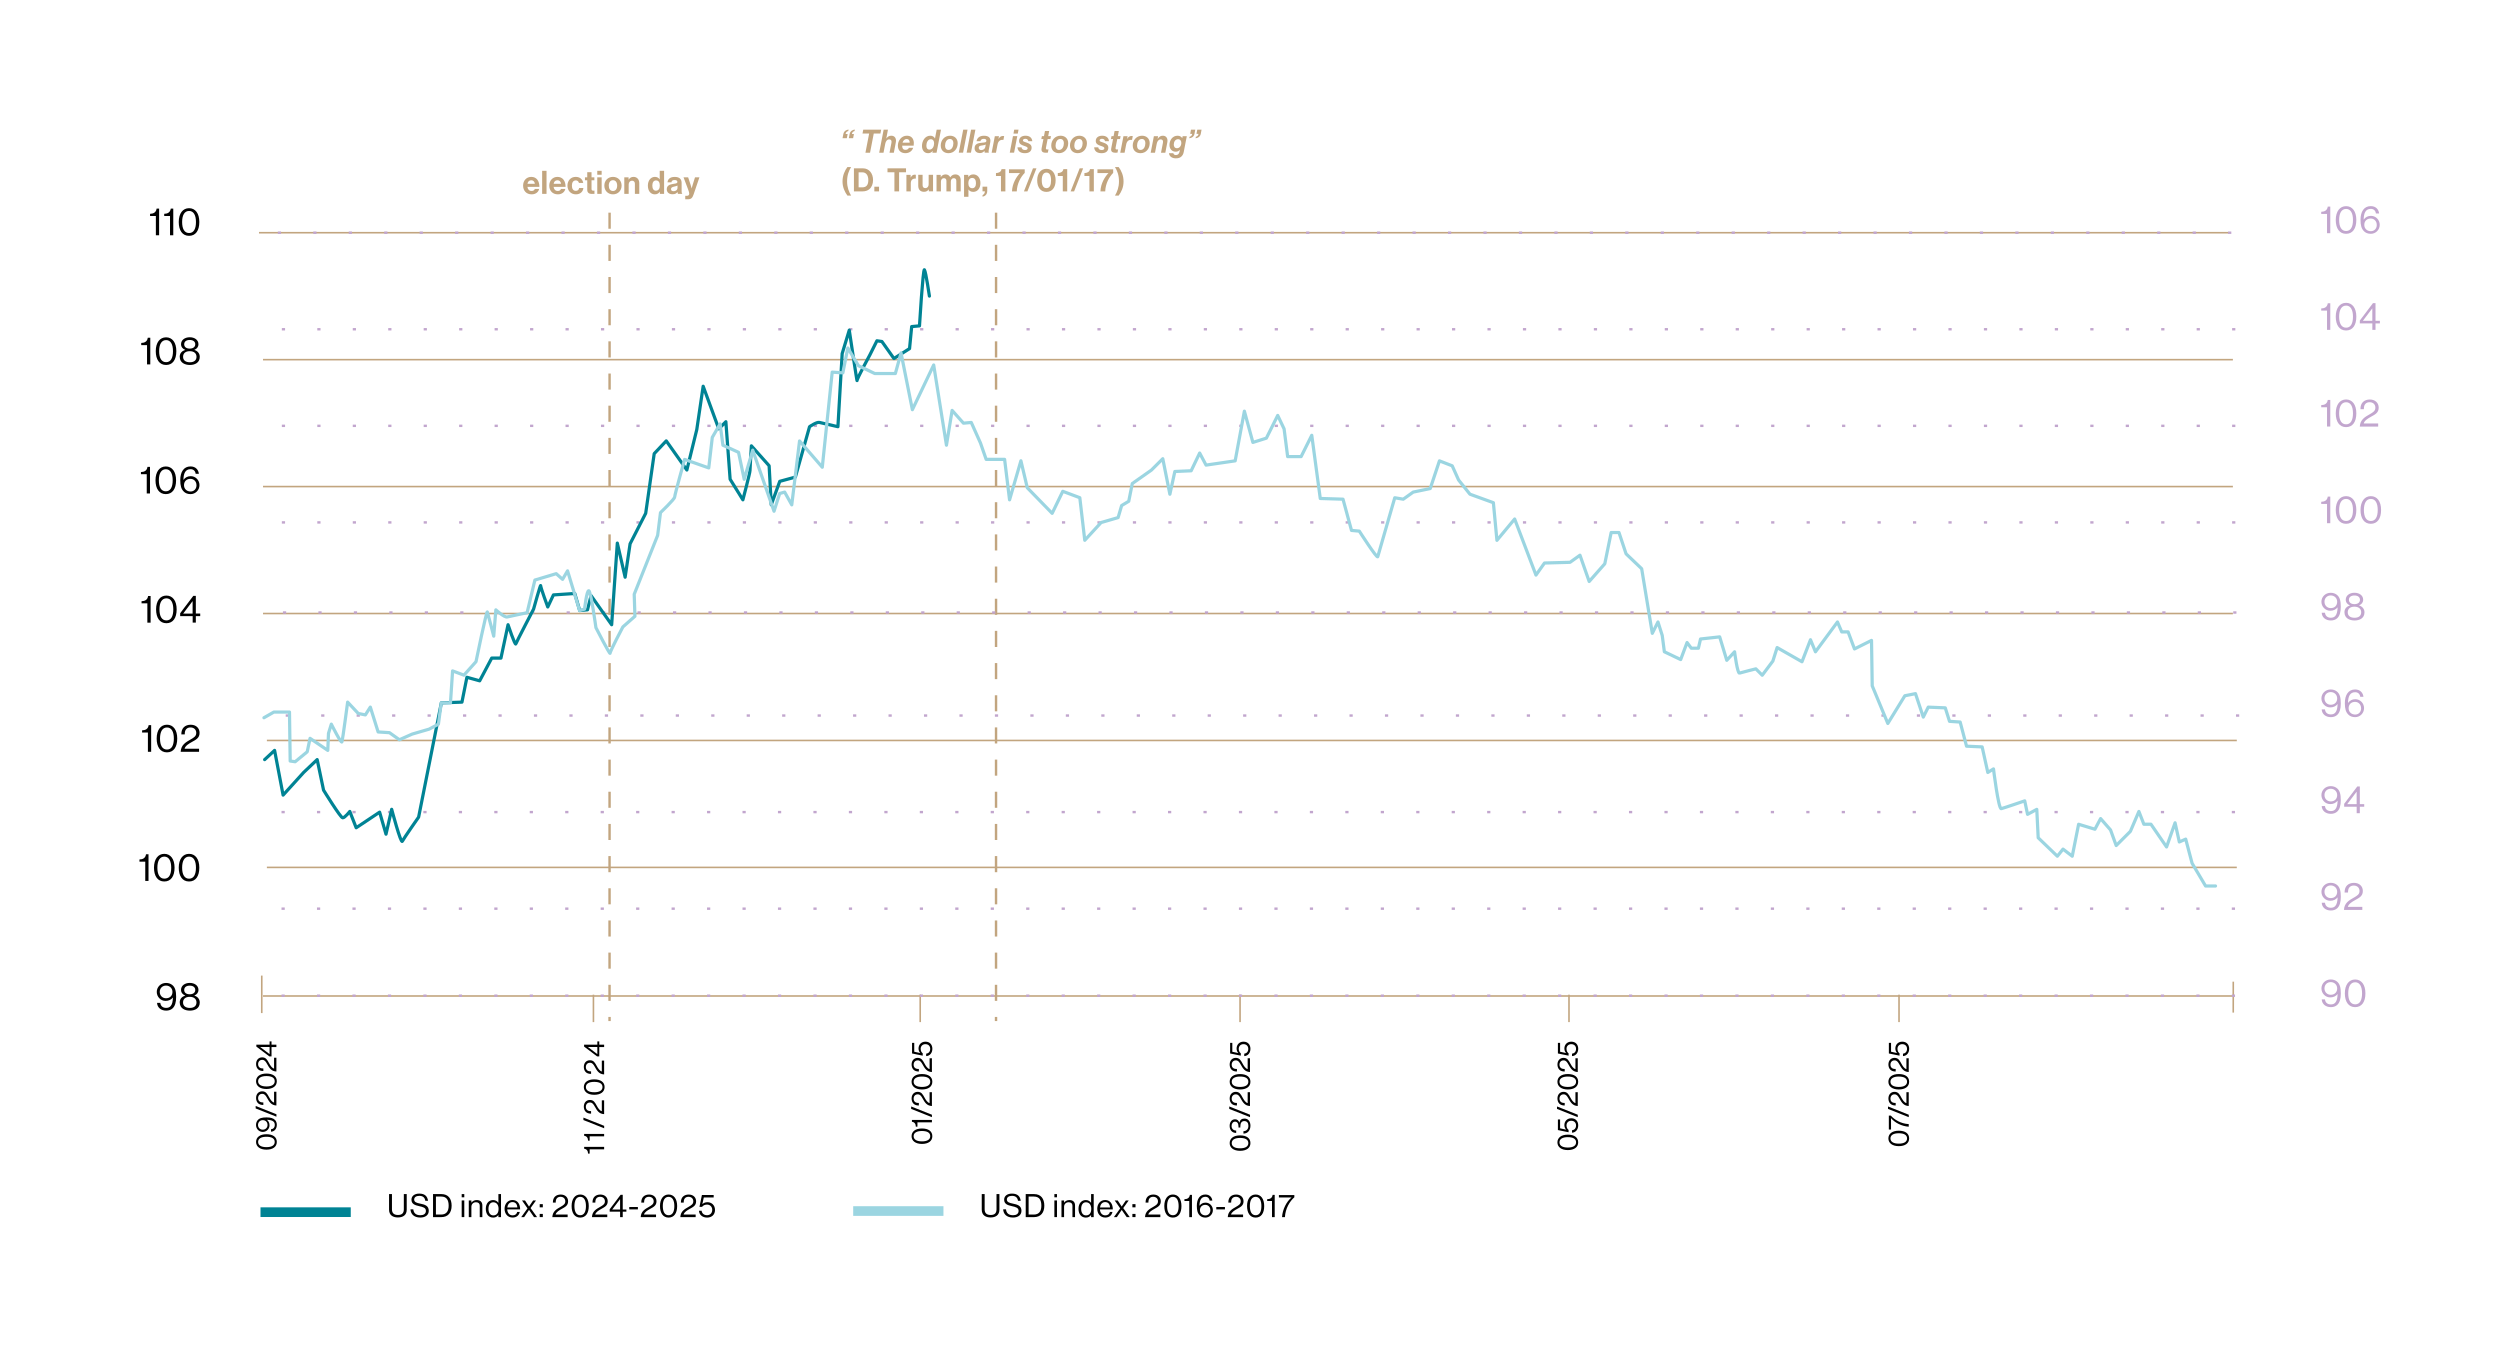 <?xml version="1.0" encoding="UTF-8"?><svg xmlns="http://www.w3.org/2000/svg" viewBox="0 0 775.53 425.2"><defs><style>.cls-1{stroke:#9bd5e1;}.cls-1,.cls-2,.cls-3,.cls-4,.cls-5{fill:none;}.cls-1,.cls-4{stroke-linecap:round;stroke-linejoin:round;}.cls-6{fill:#9bd5e1;}.cls-7{isolation:isolate;}.cls-8{fill:#c2a57f;}.cls-2{stroke:#c2a6ce;stroke-dasharray:1 10 1 10 1 10;}.cls-2,.cls-3,.cls-5{stroke-miterlimit:10;}.cls-2,.cls-5{stroke-width:.75px;}.cls-3{stroke-width:.5px;}.cls-3,.cls-5{stroke:#c2a57f;}.cls-9{fill:#c2a6ce;}.cls-4{stroke:#008394;}.cls-5{stroke-dasharray:4.99 4.99 4.99 4.99 4.99 4.99;}.cls-10{fill:#008394;}</style></defs><g id="Layer_1"><rect class="cls-10" x="80.81" y="374.53" width="28" height="3"/><g class="cls-7"><g class="cls-7"><path d="M120.69,375.25v-4.84h.9v4.75c0,1.22.69,1.74,1.87,1.74s1.81-.52,1.81-1.74v-4.75h.9v4.84c0,1.73-1.21,2.42-2.74,2.42s-2.74-.69-2.74-2.42Z"/><path d="M127.33,375.14h.88c.12,1.21.86,1.84,2.21,1.84.99,0,1.7-.45,1.7-1.34,0-.98-.86-1.21-2.14-1.49-1.26-.28-2.34-.64-2.34-1.99,0-1.18.98-1.89,2.43-1.89,1.79,0,2.53.91,2.71,2.23h-.85c-.13-1.02-.79-1.53-1.84-1.53-.97,0-1.61.41-1.61,1.15,0,.81.8,1.05,1.87,1.26,1.39.28,2.66.62,2.66,2.23,0,1.34-1.09,2.09-2.63,2.09-2.01,0-2.97-1.12-3.05-2.56Z"/><path d="M134.33,370.42h2.6c2.15,0,3.17,1.46,3.17,3.6s-1.09,3.55-3.24,3.55h-2.53v-7.15ZM136.83,376.77c1.68,0,2.35-1.08,2.35-2.76s-.6-2.82-2.28-2.82h-1.67v5.58h1.6Z"/><path d="M143.22,370.42h.81v1h-.81v-1ZM143.22,372.39h.81v5.17h-.81v-5.17Z"/><path d="M146.23,373.07h.02c.37-.49.89-.8,1.64-.8,1.08,0,1.74.59,1.74,1.66v3.63h-.81v-3.56c0-.67-.44-1.05-1.17-1.05-.82,0-1.42.58-1.42,1.43v3.18h-.81v-5.17h.81v.68Z"/><path d="M150.7,374.99c0-1.72.99-2.72,2.27-2.72.73,0,1.29.36,1.62.85h.02v-2.71h.81v7.15h-.81v-.63h-.02c-.39.5-.87.78-1.6.78-1.41,0-2.29-1.06-2.29-2.72ZM154.66,375c0-1.2-.58-2.04-1.65-2.04-.98,0-1.48.88-1.48,2.04s.5,2.03,1.49,2.03c1.15,0,1.64-.86,1.64-2.03Z"/><path d="M156.52,374.98c0-1.5.98-2.72,2.45-2.72,1.55,0,2.38,1.2,2.38,2.91h-4c.06,1.05.63,1.85,1.67,1.85.75,0,1.25-.36,1.43-1.06h.79c-.24,1.11-1.05,1.74-2.22,1.74-1.58,0-2.5-1.22-2.5-2.72ZM157.37,374.56h3.11c-.05-1.03-.58-1.66-1.51-1.66s-1.48.72-1.6,1.66Z"/><path d="M163.64,374.85l-1.72-2.46h.94l1.23,1.88h.02l1.28-1.88h.89l-1.7,2.37,2.02,2.8h-.95l-1.53-2.22h-.02l-1.5,2.22h-.91l1.95-2.71Z"/><path d="M167.42,373.54h.97v.99h-.97v-.99ZM167.42,376.57h.97v.99h-.97v-.99Z"/><path d="M173.91,374.37c.9-.52,1.45-.87,1.45-1.7s-.58-1.41-1.49-1.41c-.48,0-.84.16-1.09.43-.27.29-.39.67-.39,1.37h-.88c0-.88.23-1.44.65-1.86.44-.43,1.08-.64,1.78-.64,1.39,0,2.29.88,2.29,2.1,0,1.32-.9,1.76-2,2.37-.74.41-1.69.97-1.88,1.73h3.74v.8h-4.75c.08-1.83,1.37-2.5,2.57-3.19Z"/><path d="M177.32,374.13c0-2.22,1.05-3.58,2.67-3.58s2.65,1.34,2.65,3.58-.95,3.58-2.66,3.58-2.66-1.4-2.66-3.58ZM181.77,374.13c0-1.74-.59-2.86-1.78-2.86s-1.8,1.09-1.8,2.86.59,2.85,1.8,2.85,1.78-1.08,1.78-2.85Z"/><path d="M186.2,374.37c.9-.52,1.45-.87,1.45-1.7s-.58-1.41-1.49-1.41c-.48,0-.84.16-1.09.43-.27.29-.39.67-.39,1.37h-.88c0-.88.23-1.44.65-1.86.44-.43,1.08-.64,1.78-.64,1.39,0,2.29.88,2.29,2.1,0,1.32-.9,1.76-2,2.37-.74.41-1.69.97-1.88,1.73h3.74v.8h-4.75c.08-1.83,1.37-2.5,2.57-3.19Z"/><path d="M192.36,375.88h-3.23v-.75l3.39-4.49h.66v4.57h1.13v.67h-1.13v1.68h-.82v-1.68ZM189.94,375.21h2.42v-3.21h-.02l-2.4,3.18v.03Z"/><path d="M195.2,374.43h2.68v.74h-2.68v-.74Z"/><path d="M201.33,374.37c.9-.52,1.45-.87,1.45-1.7s-.58-1.41-1.49-1.41c-.48,0-.84.16-1.09.43-.27.29-.39.67-.39,1.37h-.88c0-.88.23-1.44.65-1.86.44-.43,1.08-.64,1.78-.64,1.39,0,2.29.88,2.29,2.1,0,1.32-.9,1.76-2,2.37-.74.41-1.69.97-1.88,1.73h3.74v.8h-4.75c.08-1.83,1.37-2.5,2.57-3.19Z"/><path d="M204.74,374.13c0-2.22,1.05-3.58,2.67-3.58s2.65,1.34,2.65,3.58-.95,3.58-2.66,3.58-2.66-1.4-2.66-3.58ZM209.19,374.13c0-1.74-.59-2.86-1.78-2.86s-1.8,1.09-1.8,2.86.59,2.85,1.8,2.85,1.78-1.08,1.78-2.85Z"/><path d="M213.62,374.37c.9-.52,1.45-.87,1.45-1.7s-.58-1.41-1.49-1.41c-.48,0-.84.16-1.09.43-.27.29-.39.67-.39,1.37h-.88c0-.88.23-1.44.65-1.86.44-.43,1.08-.64,1.78-.64,1.39,0,2.29.88,2.29,2.1,0,1.32-.9,1.76-2,2.37-.74.41-1.69.97-1.88,1.73h3.74v.8h-4.75c.08-1.83,1.37-2.5,2.57-3.19Z"/><path d="M216.82,375.58h.83c.11.85.71,1.39,1.68,1.39s1.61-.66,1.61-1.66-.71-1.63-1.61-1.63c-.74,0-1.25.3-1.54.71h-.81l.76-3.68h3.65v.75h-3.06l-.45,2.06h.02c.39-.37.91-.58,1.57-.58,1.22,0,2.33.87,2.33,2.39s-1.04,2.38-2.46,2.38-2.46-.86-2.52-2.13Z"/></g></g><g class="cls-7"><g class="cls-7"><path d="M304.55,375.25v-4.84h.9v4.75c0,1.22.69,1.74,1.87,1.74s1.81-.52,1.81-1.74v-4.75h.9v4.84c0,1.73-1.21,2.42-2.74,2.42s-2.74-.69-2.74-2.42Z"/><path d="M311.19,375.14h.88c.12,1.21.86,1.84,2.21,1.84.99,0,1.7-.45,1.7-1.34,0-.98-.86-1.21-2.14-1.49-1.26-.28-2.34-.64-2.34-1.99,0-1.18.98-1.89,2.43-1.89,1.79,0,2.53.91,2.71,2.23h-.85c-.13-1.02-.79-1.53-1.84-1.53-.97,0-1.61.41-1.61,1.15,0,.81.8,1.05,1.87,1.26,1.39.28,2.66.62,2.66,2.23,0,1.34-1.09,2.09-2.63,2.09-2.01,0-2.97-1.12-3.05-2.56Z"/><path d="M318.19,370.42h2.6c2.15,0,3.17,1.46,3.17,3.6s-1.09,3.55-3.24,3.55h-2.53v-7.15ZM320.69,376.77c1.68,0,2.35-1.08,2.35-2.76s-.6-2.82-2.28-2.82h-1.67v5.58h1.6Z"/><path d="M327.08,370.42h.81v1h-.81v-1ZM327.08,372.39h.81v5.17h-.81v-5.17Z"/><path d="M330.09,373.07h.02c.37-.49.89-.8,1.64-.8,1.08,0,1.74.59,1.74,1.66v3.63h-.81v-3.56c0-.67-.44-1.05-1.17-1.05-.82,0-1.42.58-1.42,1.43v3.18h-.81v-5.17h.81v.68Z"/><path d="M334.56,374.99c0-1.72.99-2.72,2.27-2.72.73,0,1.29.36,1.62.85h.02v-2.71h.81v7.15h-.81v-.63h-.02c-.39.5-.87.78-1.6.78-1.41,0-2.29-1.06-2.29-2.72ZM338.52,375c0-1.2-.58-2.04-1.65-2.04-.98,0-1.48.88-1.48,2.04s.5,2.03,1.49,2.03c1.15,0,1.64-.86,1.64-2.03Z"/><path d="M340.38,374.98c0-1.5.98-2.72,2.45-2.72,1.55,0,2.38,1.2,2.38,2.91h-4c.06,1.05.63,1.85,1.67,1.85.75,0,1.25-.36,1.43-1.06h.79c-.24,1.11-1.05,1.74-2.22,1.74-1.58,0-2.5-1.22-2.5-2.72ZM341.23,374.56h3.11c-.05-1.03-.58-1.66-1.51-1.66s-1.48.72-1.6,1.66Z"/><path d="M347.5,374.85l-1.72-2.46h.94l1.23,1.88h.02l1.28-1.88h.89l-1.7,2.37,2.02,2.8h-.95l-1.53-2.22h-.02l-1.5,2.22h-.91l1.95-2.71Z"/><path d="M351.28,373.54h.97v.99h-.97v-.99ZM351.28,376.57h.97v.99h-.97v-.99Z"/><path d="M357.77,374.37c.9-.52,1.45-.87,1.45-1.7s-.58-1.41-1.49-1.41c-.48,0-.84.16-1.09.43-.27.29-.39.67-.39,1.37h-.88c0-.88.23-1.44.65-1.86.44-.43,1.08-.64,1.78-.64,1.39,0,2.29.88,2.29,2.1,0,1.32-.9,1.76-2,2.37-.74.41-1.69.97-1.88,1.73h3.74v.8h-4.75c.08-1.83,1.37-2.5,2.57-3.19Z"/><path d="M361.18,374.13c0-2.22,1.05-3.58,2.67-3.58s2.65,1.34,2.65,3.58-.95,3.58-2.66,3.58-2.66-1.4-2.66-3.58ZM365.63,374.13c0-1.74-.59-2.86-1.78-2.86s-1.8,1.09-1.8,2.86.59,2.85,1.8,2.85,1.78-1.08,1.78-2.85Z"/><path d="M368.92,372.57h-1.5v-.56c.84-.02,1.56-.33,1.69-1.34h.65v6.89h-.84v-4.99Z"/><path d="M372.24,377.1c-.73-.66-.97-1.6-.97-3.01,0-2.13.91-3.54,2.65-3.54,1.37,0,2.05.91,2.16,1.9h-.83c-.06-.65-.52-1.19-1.31-1.19-1.34,0-1.82,1.08-1.85,2.76h.02c.44-.61,1.06-.95,1.88-.95,1.26,0,2.25,1.04,2.26,2.3.01,1.28-1.02,2.34-2.3,2.34-.75,0-1.3-.23-1.71-.61ZM375.47,375.4c0-.97-.68-1.64-1.57-1.64-.98,0-1.66.65-1.66,1.63s.73,1.64,1.69,1.64c.89,0,1.54-.66,1.54-1.63Z"/><path d="M377.31,374.43h2.68v.74h-2.68v-.74Z"/><path d="M383.44,374.37c.9-.52,1.45-.87,1.45-1.7s-.58-1.41-1.49-1.41c-.48,0-.84.16-1.09.43-.27.29-.39.67-.39,1.37h-.88c0-.88.23-1.44.65-1.86.44-.43,1.08-.64,1.78-.64,1.39,0,2.29.88,2.29,2.1,0,1.32-.9,1.76-2,2.37-.74.41-1.69.97-1.88,1.73h3.74v.8h-4.75c.08-1.83,1.37-2.5,2.57-3.19Z"/><path d="M386.85,374.13c0-2.22,1.05-3.58,2.67-3.58s2.65,1.34,2.65,3.58-.95,3.58-2.66,3.58-2.66-1.4-2.66-3.58ZM391.3,374.13c0-1.74-.59-2.86-1.78-2.86s-1.8,1.09-1.8,2.86.59,2.85,1.8,2.85,1.78-1.08,1.78-2.85Z"/><path d="M394.59,372.57h-1.5v-.56c.84-.02,1.56-.33,1.69-1.34h.65v6.89h-.84v-4.99Z"/><path d="M400.64,371.49v-.02h-3.91v-.75h4.79v.69c-1.4,1.23-2.78,3.44-2.92,6.16h-.9c.15-2.39,1.4-4.84,2.94-6.08Z"/></g></g><rect class="cls-6" x="264.67" y="374.18" width="28" height="3"/><g class="cls-7"><g class="cls-7"><path d="M48.71,311.1h1.02c.07.9.7,1.56,1.8,1.56.62,0,1.07-.18,1.39-.54.49-.53.68-1.45.73-2.67h-.02c-.53.66-1.28,1.04-2.27,1.04-1.51,0-2.72-1.25-2.73-2.76-.01-1.54,1.21-2.81,2.88-2.81.8,0,1.43.25,1.89.61.94.72,1.24,1.9,1.24,3.73,0,1.67-.34,2.87-1.15,3.59-.49.43-1.15.66-1.93.66-1.62,0-2.77-.96-2.84-2.41ZM53.5,307.7c0-1.16-.9-1.96-2-1.96s-1.94.79-1.94,1.96.86,1.97,1.93,1.97c1.24,0,2.01-.8,2.01-1.97Z"/><path d="M55.75,310.98c0-1.19.77-1.83,1.69-2.13v-.04c-.77-.29-1.28-.9-1.28-1.75,0-1.31,1.19-2.15,2.7-2.15s2.7.83,2.7,2.15c0,.85-.49,1.45-1.26,1.75v.04c.92.28,1.67,1.02,1.67,2.13,0,1.87-1.56,2.53-3.07,2.53s-3.14-.67-3.14-2.53ZM60.95,310.98c0-1.08-.78-1.75-2.1-1.75s-2.07.67-2.07,1.75.79,1.69,2.11,1.69,2.06-.64,2.06-1.69ZM60.57,307.1c0-.84-.66-1.34-1.72-1.34s-1.71.5-1.71,1.34.66,1.34,1.71,1.34,1.72-.5,1.72-1.34Z"/></g></g><g class="cls-7"><g class="cls-7"><path d="M45.52,147.11h-1.8v-.67c1.01-.02,1.87-.4,2.03-1.61h.78v8.26h-1.01v-5.98Z"/><path d="M48.24,148.99c0-2.66,1.26-4.29,3.2-4.29s3.18,1.61,3.18,4.29-1.14,4.29-3.19,4.29-3.19-1.68-3.19-4.29ZM53.57,148.99c0-2.09-.71-3.43-2.13-3.43s-2.16,1.31-2.16,3.43.71,3.42,2.16,3.42,2.13-1.3,2.13-3.42Z"/><path d="M57.08,152.55c-.88-.79-1.16-1.92-1.16-3.61,0-2.55,1.09-4.25,3.18-4.25,1.64,0,2.46,1.09,2.59,2.28h-1c-.07-.78-.62-1.43-1.57-1.43-1.61,0-2.18,1.29-2.22,3.31h.02c.53-.73,1.27-1.14,2.25-1.14,1.51,0,2.7,1.25,2.71,2.76.01,1.54-1.22,2.81-2.76,2.81-.9,0-1.56-.28-2.05-.73ZM60.95,150.51c0-1.16-.82-1.97-1.88-1.97-1.18,0-1.99.78-1.99,1.96s.88,1.97,2.03,1.97c1.07,0,1.85-.79,1.85-1.96Z"/></g></g><g class="cls-7"><g class="cls-7"><path d="M45.61,107.06h-1.8v-.67c1.01-.02,1.87-.4,2.03-1.61h.78v8.26h-1.01v-5.98Z"/><path d="M48.32,108.93c0-2.66,1.26-4.29,3.2-4.29s3.18,1.61,3.18,4.29-1.14,4.29-3.19,4.29-3.19-1.68-3.19-4.29ZM53.66,108.93c0-2.09-.71-3.43-2.13-3.43s-2.16,1.31-2.16,3.43.71,3.42,2.16,3.42,2.13-1.3,2.13-3.42Z"/><path d="M55.75,110.69c0-1.19.77-1.83,1.69-2.13v-.04c-.77-.29-1.28-.9-1.28-1.75,0-1.31,1.19-2.15,2.7-2.15s2.7.83,2.7,2.15c0,.85-.49,1.45-1.26,1.75v.04c.92.28,1.67,1.02,1.67,2.13,0,1.87-1.56,2.53-3.07,2.53s-3.14-.67-3.14-2.53ZM60.96,110.69c0-1.08-.78-1.75-2.1-1.75s-2.07.67-2.07,1.75.79,1.69,2.11,1.69,2.06-.64,2.06-1.69ZM60.57,106.8c0-.84-.66-1.34-1.72-1.34s-1.71.5-1.71,1.34.66,1.34,1.71,1.34,1.72-.5,1.72-1.34Z"/></g></g><line class="cls-3" x1="693.88" y1="229.7" x2="82.79" y2="229.7"/><line class="cls-3" x1="691.43" y1="72.19" x2="80.34" y2="72.19"/><g class="cls-7"><g class="cls-7"><path d="M48.35,67h-1.8v-.67c1.01-.02,1.87-.4,2.03-1.61h.78v8.26h-1.01v-5.98Z"/><path d="M52.74,67h-1.8v-.67c1.01-.02,1.87-.4,2.03-1.61h.78v8.26h-1.01v-5.98Z"/><path d="M55.45,68.87c0-2.66,1.26-4.29,3.2-4.29s3.18,1.61,3.18,4.29-1.14,4.29-3.19,4.29-3.19-1.68-3.19-4.29ZM60.79,68.87c0-2.09-.71-3.43-2.13-3.43s-2.16,1.31-2.16,3.43.71,3.42,2.16,3.42,2.13-1.3,2.13-3.42Z"/></g></g><g class="cls-7"><g class="cls-7"><path d="M45.71,187.17h-1.8v-.67c1.01-.02,1.87-.4,2.03-1.61h.78v8.26h-1.01v-5.98Z"/><path d="M48.42,189.04c0-2.66,1.26-4.29,3.2-4.29s3.18,1.61,3.18,4.29-1.14,4.29-3.19,4.29-3.19-1.68-3.19-4.29ZM53.76,189.04c0-2.09-.71-3.43-2.13-3.43s-2.16,1.31-2.16,3.43.71,3.42,2.16,3.42,2.13-1.3,2.13-3.42Z"/><path d="M59.76,191.14h-3.87v-.9l4.07-5.39h.79v5.48h1.36v.8h-1.36v2.01h-.98v-2.01ZM56.85,190.34h2.9v-3.85h-.02l-2.88,3.81v.04Z"/></g></g><line class="cls-3" x1="692.67" y1="190.32" x2="81.59" y2="190.32"/><line class="cls-3" x1="692.67" y1="111.57" x2="81.59" y2="111.57"/><g class="cls-7"><g class="cls-7"><path d="M45.88,227.23h-1.8v-.67c1.01-.02,1.87-.4,2.03-1.61h.78v8.26h-1.01v-5.98Z"/><path d="M48.6,229.1c0-2.66,1.26-4.29,3.2-4.29s3.18,1.61,3.18,4.29-1.14,4.29-3.19,4.29-3.19-1.68-3.19-4.29ZM53.93,229.1c0-2.09-.71-3.43-2.13-3.43s-2.16,1.31-2.16,3.43.71,3.42,2.16,3.42,2.13-1.3,2.13-3.42Z"/><path d="M59.14,229.39c1.08-.62,1.74-1.04,1.74-2.04s-.7-1.69-1.79-1.69c-.58,0-1.01.19-1.31.52-.32.35-.47.8-.47,1.64h-1.06c0-1.05.28-1.73.78-2.23.53-.52,1.29-.77,2.13-.77,1.67,0,2.75,1.06,2.75,2.52,0,1.58-1.08,2.11-2.4,2.84-.89.49-2.03,1.16-2.25,2.08h4.49v.96h-5.7c.1-2.19,1.64-3,3.08-3.83Z"/></g></g><line class="cls-3" x1="692.67" y1="150.94" x2="81.59" y2="150.94"/><g class="cls-7"><g class="cls-7"><path d="M45.06,267.29h-1.8v-.67c1.01-.02,1.87-.4,2.03-1.61h.78v8.26h-1.01v-5.98Z"/><path d="M47.77,269.16c0-2.66,1.26-4.29,3.2-4.29s3.18,1.61,3.18,4.29-1.14,4.29-3.19,4.29-3.19-1.68-3.19-4.29ZM53.11,269.16c0-2.09-.71-3.43-2.13-3.43s-2.16,1.31-2.16,3.43.71,3.42,2.16,3.42,2.13-1.3,2.13-3.42Z"/><path d="M55.45,269.16c0-2.66,1.26-4.29,3.2-4.29s3.18,1.61,3.18,4.29-1.14,4.29-3.19,4.29-3.19-1.68-3.19-4.29ZM60.79,269.16c0-2.09-.71-3.43-2.13-3.43s-2.16,1.31-2.16,3.43.71,3.42,2.16,3.42,2.13-1.3,2.13-3.42Z"/></g></g><line class="cls-3" x1="693.88" y1="269.08" x2="82.79" y2="269.08"/><g class="cls-7"><g class="cls-7"><path d="M82.65,356.64c-2,0-3.22-.95-3.22-2.4s1.21-2.39,3.22-2.39,3.22.86,3.22,2.39-1.26,2.4-3.22,2.4ZM82.65,352.64c-1.57,0-2.58.53-2.58,1.6s.98,1.62,2.58,1.62,2.57-.53,2.57-1.62-.97-1.6-2.57-1.6Z"/><path d="M84.07,351.08v-.77c.68-.05,1.17-.52,1.17-1.35,0-.47-.14-.8-.41-1.04-.4-.37-1.09-.51-2.01-.55v.02c.5.4.78.96.78,1.7,0,1.13-.94,2.04-2.07,2.05-1.15,0-2.11-.91-2.11-2.16,0-.6.19-1.07.46-1.42.54-.7,1.42-.93,2.8-.93,1.25,0,2.15.25,2.69.86.32.37.5.87.5,1.45,0,1.22-.72,2.08-1.81,2.13ZM81.51,347.48c-.87,0-1.47.68-1.47,1.5s.59,1.46,1.47,1.46,1.48-.65,1.48-1.45c0-.93-.6-1.51-1.48-1.51Z"/><path d="M79.31,343.85v-.76l6.44,2.56v.76l-6.44-2.56Z"/><path d="M82.87,340.62c-.47-.81-.78-1.3-1.53-1.3s-1.27.52-1.27,1.34c0,.43.14.76.39.98.26.24.6.35,1.23.35v.79c-.79,0-1.3-.21-1.67-.58-.39-.4-.58-.97-.58-1.6,0-1.25.79-2.06,1.89-2.06,1.19,0,1.58.81,2.13,1.8.37.67.87,1.52,1.56,1.69v-3.37h.72v4.28c-1.65-.07-2.25-1.23-2.87-2.31Z"/><path d="M82.65,337.82c-2,0-3.22-.95-3.22-2.4s1.21-2.39,3.22-2.39,3.22.86,3.22,2.39-1.26,2.4-3.22,2.4ZM82.65,333.81c-1.57,0-2.58.53-2.58,1.6s.98,1.62,2.58,1.62,2.57-.53,2.57-1.62-.97-1.6-2.57-1.6Z"/><path d="M82.87,330.08c-.47-.81-.78-1.3-1.53-1.3s-1.27.52-1.27,1.34c0,.43.14.76.39.98.26.24.6.35,1.23.35v.79c-.79,0-1.3-.21-1.67-.58-.39-.4-.58-.97-.58-1.6,0-1.25.79-2.06,1.89-2.06,1.19,0,1.58.81,2.13,1.8.37.67.87,1.52,1.56,1.69v-3.37h.72v4.28c-1.65-.07-2.25-1.23-2.87-2.31Z"/><path d="M84.23,324.8v2.91h-.67l-4.04-3.05v-.59h4.11v-1.02h.6v1.02h1.51v.74h-1.51ZM83.63,326.98v-2.18h-2.89v.02l2.86,2.16h.03Z"/></g></g><g class="cls-7"><g class="cls-7"><path d="M182.92,356.52v1.35h-.5c-.02-.76-.3-1.4-1.21-1.52v-.58h6.2v.76h-4.49Z"/><path d="M182.92,352.5v1.35h-.5c-.02-.76-.3-1.4-1.21-1.52v-.58h6.2v.76h-4.49Z"/><path d="M180.98,347.45v-.76l6.44,2.56v.76l-6.44-2.56Z"/><path d="M184.54,343.32c-.47-.81-.78-1.31-1.53-1.31s-1.27.52-1.27,1.34c0,.43.14.76.39.98.26.24.6.35,1.23.35v.79c-.79,0-1.3-.21-1.67-.59-.39-.4-.58-.97-.58-1.6,0-1.25.79-2.06,1.89-2.06,1.19,0,1.58.81,2.13,1.8.37.67.87,1.52,1.56,1.69v-3.37h.72v4.28c-1.65-.07-2.25-1.23-2.87-2.31Z"/><path d="M184.33,339.62c-2,0-3.22-.95-3.22-2.4s1.21-2.39,3.22-2.39,3.22.86,3.22,2.39-1.26,2.4-3.22,2.4ZM184.33,335.61c-1.57,0-2.58.53-2.58,1.6s.98,1.62,2.58,1.62,2.57-.53,2.57-1.62-.97-1.6-2.57-1.6Z"/><path d="M184.54,330.98c-.47-.81-.78-1.3-1.53-1.3s-1.27.52-1.27,1.34c0,.43.14.76.39.98.26.24.6.35,1.23.35v.79c-.79,0-1.3-.21-1.67-.58-.39-.4-.58-.97-.58-1.6,0-1.25.79-2.06,1.89-2.06,1.19,0,1.58.81,2.13,1.8.37.67.87,1.52,1.56,1.69v-3.37h.72v4.28c-1.65-.07-2.25-1.23-2.87-2.31Z"/><path d="M185.9,324.8v2.91h-.67l-4.04-3.05v-.59h4.11v-1.02h.6v1.02h1.51v.74h-1.51ZM185.3,326.98v-2.18h-2.89v.02l2.86,2.16h.03Z"/></g></g><g class="cls-7"><g class="cls-7"><path d="M286,354.86c-2,0-3.22-.95-3.22-2.4s1.21-2.39,3.22-2.39,3.22.86,3.22,2.39-1.26,2.4-3.22,2.4ZM286,350.85c-1.57,0-2.58.53-2.58,1.6s.98,1.62,2.58,1.62,2.57-.53,2.57-1.62-.97-1.6-2.57-1.6Z"/><path d="M284.6,348.16v1.35h-.5c-.02-.76-.3-1.4-1.21-1.52v-.58h6.2v.76h-4.49Z"/><path d="M282.65,344v-.76l6.44,2.56v.76l-6.44-2.56Z"/><path d="M286.22,340.78c-.47-.81-.78-1.3-1.53-1.3s-1.27.52-1.27,1.34c0,.43.14.76.39.98.26.24.6.35,1.23.35v.79c-.79,0-1.3-.21-1.67-.58-.39-.4-.58-.97-.58-1.6,0-1.25.79-2.06,1.89-2.06,1.19,0,1.58.81,2.13,1.8.37.67.87,1.52,1.56,1.69v-3.37h.72v4.28c-1.65-.07-2.25-1.23-2.87-2.31Z"/><path d="M286,337.97c-2,0-3.22-.95-3.22-2.4s1.21-2.39,3.22-2.39,3.22.86,3.22,2.39-1.26,2.4-3.22,2.4ZM286,333.96c-1.57,0-2.58.53-2.58,1.6s.98,1.62,2.58,1.62,2.57-.53,2.57-1.62-.97-1.6-2.57-1.6Z"/><path d="M286.22,330.24c-.47-.81-.78-1.3-1.53-1.3s-1.27.52-1.27,1.34c0,.43.14.76.39.98.26.24.6.35,1.23.35v.79c-.79,0-1.3-.21-1.67-.58-.39-.4-.58-.97-.58-1.6,0-1.25.79-2.06,1.89-2.06,1.19,0,1.58.81,2.13,1.8.37.67.87,1.52,1.56,1.69v-3.37h.72v4.28c-1.65-.07-2.25-1.23-2.87-2.31Z"/><path d="M287.31,327.62v-.75c.76-.1,1.25-.64,1.25-1.51s-.59-1.45-1.49-1.45-1.47.64-1.47,1.45c0,.67.27,1.13.64,1.39v.73l-3.31-.68v-3.29h.68v2.75l1.85.41v-.02c-.33-.35-.52-.82-.52-1.41,0-1.1.78-2.1,2.15-2.1s2.14.94,2.14,2.21-.77,2.21-1.92,2.27Z"/></g></g><g class="cls-7"><g class="cls-7"><path d="M384.68,357c-2,0-3.22-.95-3.22-2.4s1.21-2.39,3.22-2.39,3.22.86,3.22,2.39-1.26,2.4-3.22,2.4ZM384.68,353c-1.57,0-2.58.53-2.58,1.6s.98,1.62,2.58,1.62,2.57-.53,2.57-1.62-.97-1.6-2.57-1.6Z"/><path d="M385.73,351.66v-.75c.99-.03,1.54-.67,1.54-1.68,0-.86-.42-1.46-1.3-1.46-.78,0-1.2.59-1.2,1.62v.39h-.58v-.38c0-.96-.41-1.45-1.06-1.45s-1.08.6-1.08,1.34c0,.89.58,1.42,1.43,1.42v.74c-1.22,0-2.03-.83-2.03-2.19,0-1.14.62-2.05,1.69-2.05.69,0,1.1.42,1.3,1.02h.03c.22-.86.77-1.24,1.58-1.24,1.18,0,1.85.96,1.85,2.21,0,1.36-.76,2.43-2.17,2.46Z"/><path d="M381.33,344v-.76l6.44,2.56v.76l-6.44-2.56Z"/><path d="M384.89,340.78c-.47-.81-.78-1.3-1.53-1.3s-1.27.52-1.27,1.34c0,.43.14.76.39.98.26.24.6.35,1.23.35v.79c-.79,0-1.3-.21-1.67-.58-.39-.4-.58-.97-.58-1.6,0-1.25.79-2.06,1.89-2.06,1.19,0,1.58.81,2.13,1.8.37.67.87,1.52,1.56,1.69v-3.37h.72v4.28c-1.65-.07-2.25-1.23-2.87-2.31Z"/><path d="M384.68,337.97c-2,0-3.22-.95-3.22-2.4s1.21-2.38,3.22-2.38,3.22.86,3.22,2.39-1.26,2.39-3.22,2.39ZM384.68,333.96c-1.57,0-2.58.53-2.58,1.6s.98,1.62,2.58,1.62,2.57-.53,2.57-1.62-.97-1.6-2.57-1.6Z"/><path d="M384.89,330.24c-.47-.81-.78-1.3-1.53-1.3s-1.27.52-1.27,1.34c0,.43.14.76.39.98.26.24.6.35,1.23.35v.79c-.79,0-1.3-.21-1.67-.58-.39-.4-.58-.97-.58-1.6,0-1.25.79-2.06,1.89-2.06,1.19,0,1.58.81,2.13,1.8.37.67.87,1.52,1.56,1.69v-3.37h.72v4.28c-1.65-.07-2.25-1.23-2.87-2.31Z"/><path d="M385.98,327.62v-.75c.76-.1,1.25-.64,1.25-1.51s-.59-1.45-1.49-1.45-1.47.64-1.47,1.45c0,.67.27,1.12.64,1.39v.73l-3.31-.68v-3.29h.68v2.76l1.85.4v-.02c-.33-.35-.52-.82-.52-1.41,0-1.1.78-2.1,2.15-2.1s2.14.94,2.14,2.21-.77,2.21-1.92,2.27Z"/></g></g><g class="cls-7"><g class="cls-7"><path d="M486.35,356.77c-2,0-3.22-.95-3.22-2.4s1.21-2.39,3.22-2.39,3.22.86,3.22,2.39-1.26,2.4-3.22,2.4ZM486.35,352.76c-1.57,0-2.58.53-2.58,1.6s.98,1.62,2.58,1.62,2.57-.53,2.57-1.62-.97-1.6-2.57-1.6Z"/><path d="M487.66,351.38v-.75c.76-.1,1.25-.64,1.25-1.51s-.59-1.45-1.49-1.45-1.47.64-1.47,1.45c0,.67.27,1.13.64,1.39v.73l-3.31-.68v-3.29h.68v2.75l1.85.41v-.02c-.33-.35-.52-.82-.52-1.41,0-1.1.78-2.1,2.15-2.1s2.14.94,2.14,2.21-.77,2.21-1.92,2.27Z"/><path d="M483,344v-.76l6.44,2.56v.76l-6.44-2.56Z"/><path d="M486.57,340.78c-.47-.81-.78-1.3-1.53-1.3s-1.27.52-1.27,1.34c0,.43.14.76.39.98.26.24.6.35,1.23.35v.79c-.79,0-1.3-.21-1.67-.58-.39-.4-.58-.97-.58-1.6,0-1.25.79-2.06,1.89-2.06,1.19,0,1.58.81,2.13,1.8.37.67.87,1.52,1.56,1.69v-3.37h.72v4.28c-1.65-.07-2.25-1.23-2.87-2.31Z"/><path d="M486.35,337.97c-2,0-3.22-.95-3.22-2.4s1.21-2.39,3.22-2.39,3.22.86,3.22,2.39-1.26,2.4-3.22,2.4ZM486.35,333.96c-1.57,0-2.58.53-2.58,1.6s.98,1.62,2.58,1.62,2.57-.53,2.57-1.62-.97-1.6-2.57-1.6Z"/><path d="M486.57,330.24c-.47-.81-.78-1.3-1.53-1.3s-1.27.52-1.27,1.34c0,.43.14.76.39.98.26.24.6.35,1.23.35v.79c-.79,0-1.3-.21-1.67-.58-.39-.4-.58-.97-.58-1.6,0-1.25.79-2.06,1.89-2.06,1.19,0,1.58.81,2.13,1.8.37.67.87,1.52,1.56,1.69v-3.37h.72v4.28c-1.65-.07-2.25-1.23-2.87-2.31Z"/><path d="M487.66,327.62v-.75c.76-.1,1.25-.64,1.25-1.51s-.59-1.45-1.49-1.45-1.47.64-1.47,1.45c0,.67.27,1.13.64,1.39v.73l-3.31-.68v-3.29h.68v2.75l1.85.41v-.02c-.33-.35-.52-.82-.52-1.41,0-1.1.78-2.1,2.15-2.1s2.14.94,2.14,2.21-.77,2.21-1.92,2.27Z"/></g></g><g class="cls-7"><g class="cls-7"><path d="M589.02,355.55c-2,0-3.22-.95-3.22-2.4s1.21-2.39,3.22-2.39,3.22.86,3.22,2.39-1.26,2.4-3.22,2.4ZM589.02,351.55c-1.57,0-2.58.53-2.58,1.6s.98,1.62,2.58,1.62,2.57-.53,2.57-1.62-.97-1.6-2.57-1.6Z"/><path d="M586.64,346.87h-.02v3.52h-.68v-4.31h.62c1.11,1.26,3.1,2.5,5.55,2.63v.81c-2.15-.13-4.36-1.26-5.47-2.65Z"/><path d="M585.68,344v-.76l6.44,2.56v.76l-6.44-2.56Z"/><path d="M589.24,340.78c-.47-.81-.78-1.3-1.53-1.3s-1.27.52-1.27,1.34c0,.43.14.76.39.98.26.24.6.35,1.23.35v.79c-.79,0-1.3-.21-1.67-.58-.39-.4-.58-.97-.58-1.6,0-1.25.79-2.06,1.89-2.06,1.19,0,1.58.81,2.13,1.8.37.67.87,1.52,1.56,1.69v-3.37h.72v4.28c-1.65-.07-2.25-1.23-2.87-2.31Z"/><path d="M589.02,337.97c-2,0-3.22-.95-3.22-2.4s1.21-2.39,3.22-2.39,3.22.86,3.22,2.39-1.26,2.4-3.22,2.4ZM589.02,333.96c-1.57,0-2.58.53-2.58,1.6s.98,1.62,2.58,1.62,2.57-.53,2.57-1.62-.97-1.6-2.57-1.6Z"/><path d="M589.24,330.24c-.47-.81-.78-1.3-1.53-1.3s-1.27.52-1.27,1.34c0,.43.14.76.39.98.26.24.6.35,1.23.35v.79c-.79,0-1.3-.21-1.67-.58-.39-.4-.58-.97-.58-1.6,0-1.25.79-2.06,1.89-2.06,1.19,0,1.58.81,2.13,1.8.37.67.87,1.52,1.56,1.69v-3.37h.72v4.28c-1.65-.07-2.25-1.23-2.87-2.31Z"/><path d="M590.33,327.62v-.75c.76-.1,1.25-.64,1.25-1.51s-.59-1.45-1.49-1.45-1.47.64-1.47,1.45c0,.67.27,1.13.64,1.39v.73l-3.31-.68v-3.29h.68v2.75l1.85.41v-.02c-.33-.35-.52-.82-.52-1.41,0-1.1.78-2.1,2.15-2.1s2.14.94,2.14,2.21-.77,2.21-1.92,2.27Z"/></g></g><line class="cls-3" x1="692.67" y1="308.97" x2="81.59" y2="308.97"/><line class="cls-3" x1="81.2" y1="314.27" x2="81.2" y2="302.64"/><line class="cls-3" x1="692.78" y1="314.12" x2="692.79" y2="304.52"/><line class="cls-5" x1="189.1" y1="65.97" x2="189.09" y2="316.74"/><line class="cls-5" x1="308.99" y1="65.97" x2="308.98" y2="316.74"/><g class="cls-7"><g class="cls-7"><path class="cls-8" d="M162.27,57.57c0-1.52,1.03-2.7,2.53-2.7,1.65,0,2.53,1.26,2.53,3.09h-3.72c.1.79.54,1.28,1.31,1.28.53,0,.84-.24.99-.63h1.34c-.19.91-1,1.68-2.32,1.68-1.7,0-2.66-1.19-2.66-2.72ZM163.63,57.02h2.28c-.04-.65-.47-1.1-1.09-1.1-.72,0-1.07.43-1.19,1.1Z"/><path class="cls-8" d="M168.18,52.99h1.36v7.15h-1.36v-7.15Z"/><path class="cls-8" d="M170.39,57.57c0-1.52,1.03-2.7,2.53-2.7,1.65,0,2.53,1.26,2.53,3.09h-3.72c.1.79.54,1.28,1.31,1.28.53,0,.84-.24.99-.63h1.34c-.19.91-1,1.68-2.32,1.68-1.7,0-2.66-1.19-2.66-2.72ZM171.75,57.02h2.28c-.04-.65-.47-1.1-1.09-1.1-.72,0-1.07.43-1.19,1.1Z"/><path class="cls-8" d="M176.03,57.58c0-1.53,1-2.71,2.56-2.71,1.33,0,2.15.77,2.33,1.88h-1.33c-.09-.45-.44-.79-.94-.79-.82,0-1.24.63-1.24,1.62s.39,1.62,1.22,1.62c.55,0,.94-.29,1.03-.87h1.31c-.09,1.09-.94,1.96-2.31,1.96-1.62,0-2.63-1.18-2.63-2.71Z"/><path class="cls-8" d="M181.46,55.01h.71v-1.6h1.33v1.6h.88v.9h-.88v2.72c0,.38.21.51.51.51.17,0,.4-.01.4-.01v1s-.31.02-.85.02c-.66,0-1.39-.26-1.39-1.23v-3.01h-.71v-.9Z"/><path class="cls-8" d="M185.28,52.99h1.36v1.22h-1.36v-1.22ZM185.28,55.01h1.36v5.13h-1.36v-5.13Z"/><path class="cls-8" d="M187.47,57.58c0-1.53,1.09-2.71,2.68-2.71s2.68,1.18,2.68,2.71-1.09,2.71-2.68,2.71-2.68-1.18-2.68-2.71ZM191.45,57.58c0-1-.47-1.68-1.3-1.68s-1.3.68-1.3,1.68.46,1.67,1.3,1.67,1.3-.67,1.3-1.67Z"/><path class="cls-8" d="M194.99,55.71h.03c.35-.55.82-.84,1.52-.84,1.06,0,1.77.8,1.77,1.92v3.35h-1.36v-3.15c0-.55-.32-.94-.89-.94-.6,0-1.04.48-1.04,1.18v2.91h-1.36v-5.13h1.33v.7Z"/><path class="cls-8" d="M200.98,57.58c0-1.6.91-2.71,2.19-2.71.72,0,1.17.33,1.45.76h.03v-2.64h1.36v7.15h-1.31v-.67h-.02c-.3.49-.81.82-1.53.82-1.29,0-2.17-1.05-2.17-2.71ZM204.68,57.61c0-.98-.32-1.64-1.19-1.64-.75,0-1.13.66-1.13,1.61s.39,1.57,1.09,1.57c.81,0,1.23-.6,1.23-1.54Z"/><path class="cls-8" d="M210.16,59.57h-.02c-.26.39-.63.69-1.51.69-1.05,0-1.79-.55-1.79-1.57,0-1.13.92-1.49,2.06-1.65.85-.12,1.24-.19,1.24-.58s-.29-.61-.86-.61c-.64,0-.95.23-.99.72h-1.21c.04-.9.71-1.69,2.21-1.69s2.16.69,2.16,1.89v2.61c0,.39.06.62.18.71v.05h-1.31c-.08-.1-.13-.34-.16-.57ZM210.17,58.33v-.77c-.24.14-.61.22-.95.3-.71.16-1.06.32-1.06.8s.32.65.8.65c.78,0,1.21-.48,1.21-.98Z"/><path class="cls-8" d="M212.57,60.75h.48c.54,0,.76-.28.76-.7,0-.28-.1-.61-.39-1.39l-1.38-3.65h1.43l.76,2.31c.16.47.33,1.12.33,1.12h.02s.14-.65.3-1.12l.72-2.31h1.37l-1.79,5.26c-.39,1.14-.77,1.55-1.81,1.55h-.8v-1.07Z"/></g></g><g class="cls-7"><g class="cls-7"><path class="cls-8" d="M263.14,40.66c-.38.09-.75.36-.83.91h.64l-.25,1.3h-1.33l.24-1.27c.18-.95.92-1.34,1.63-1.41l-.1.47ZM265.09,40.66c-.38.09-.75.36-.83.91h.64l-.25,1.3h-1.33l.24-1.27c.18-.95.92-1.34,1.63-1.41l-.1.47Z"/><path class="cls-8" d="M267.79,40.22h5.56l-.23,1.21h-2.07l-1.15,5.94h-1.43l1.15-5.94h-2.06l.23-1.21Z"/><path class="cls-8" d="M274.94,42.95h.03c.42-.57.82-.85,1.55-.85,1.02,0,1.61.83,1.38,2.03l-.62,3.24h-1.34l.6-3.08c.13-.68-.13-1.05-.7-1.05-.65,0-1.08.58-1.22,1.33l-.54,2.8h-1.34l1.38-7.15h1.34l-.52,2.73Z"/><path class="cls-8" d="M279.86,45.18c0,.81.27,1.3,1.05,1.3.47,0,.86-.2,1.05-.64h1.32c-.16.48-.43.87-.79,1.15-.43.34-.98.52-1.6.53-1.33,0-2.36-.74-2.36-2.36,0-1.49,1.09-3.06,2.75-3.06.56,0,.95.11,1.29.33.77.5,1.05,1.52.86,2.75h-3.57ZM279.98,44.25h2.21c.02-.6-.25-1.11-.94-1.11s-1.09.51-1.27,1.11Z"/><path class="cls-8" d="M286.01,45.27c0-1.58.96-3.17,2.57-3.17.68,0,1.18.3,1.44.83h.03l.52-2.71h1.34l-1.38,7.15h-1.29l.1-.56h-.02c-.36.46-.77.71-1.41.71-1.16,0-1.9-.88-1.9-2.25ZM288.35,46.41c.97,0,1.42-1.06,1.42-1.95,0-.73-.32-1.27-1.04-1.27-.94,0-1.36,1.11-1.36,2,0,.68.25,1.22.98,1.22Z"/><path class="cls-8" d="M291.83,45.13c0-1.62,1.14-3.03,2.89-3.03,1.31,0,2.37.82,2.37,2.34,0,1.64-1.1,3.08-2.85,3.08-1.34,0-2.41-.82-2.41-2.39ZM294.27,46.51c1.04,0,1.48-1.13,1.48-2.11,0-.67-.31-1.29-1.1-1.29-1.03,0-1.48,1.11-1.48,2.1,0,.7.31,1.3,1.1,1.3Z"/><path class="cls-8" d="M298.8,40.22h1.34l-1.38,7.15h-1.34l1.38-7.15Z"/><path class="cls-8" d="M301.24,40.22h1.34l-1.38,7.15h-1.34l1.38-7.15Z"/><path class="cls-8" d="M305.41,46.81h-.02c-.31.33-.69.68-1.43.68-.79,0-1.63-.45-1.63-1.51,0-1.36,1.08-1.61,2.33-1.71.96-.08,1.33-.12,1.33-.63,0-.37-.29-.57-.8-.57-.56,0-.93.22-1.05.73h-1.2c.17-1.05.98-1.69,2.3-1.69s2.23.55,1.95,2.04l-.48,2.46c-.07.35-.04.59.04.71v.05h-1.27c-.06-.11-.08-.33-.07-.56ZM304.39,46.56c.7,0,1.15-.44,1.25-.91l.16-.81c-.26.12-.54.18-.98.26-.49.09-1.2.06-1.2.76,0,.46.32.7.77.7Z"/><path class="cls-8" d="M309.74,43.06h.03c.3-.51.71-.88,1.35-.88.19,0,.31.02.38.04l-.23,1.18h-.03c-.93-.12-1.58.31-1.8,1.47l-.48,2.5h-1.34l.99-5.13h1.29l-.16.82Z"/><path class="cls-8" d="M314.23,42.24h1.34l-.99,5.13h-1.34l.99-5.13ZM314.62,40.22h1.34l-.23,1.22h-1.34l.23-1.22Z"/><path class="cls-8" d="M315.63,45.71h1.27c.05.44.35.83,1.05.83.49,0,.84-.17.84-.56,0-.37-.44-.51-1.19-.76-.78-.26-1.47-.59-1.47-1.5,0-1.04.83-1.62,2-1.62s2.01.58,2.1,1.7h-1.23c-.06-.4-.34-.74-.91-.74-.36,0-.77.12-.77.51,0,.35.46.43,1.25.7.74.25,1.45.63,1.45,1.53,0,1.1-.77,1.72-2.07,1.72s-2.23-.52-2.32-1.81Z"/><path class="cls-8" d="M323.2,42.24h.65l.31-1.6h1.31l-.31,1.6h.86l-.17.9h-.86l-.52,2.67c-.08.4.05.56.38.56.15,0,.4-.02.4-.02l-.19,1s-.34.03-.61.03c-1.04,0-1.53-.38-1.32-1.44l.55-2.8h-.65l.17-.9Z"/><path class="cls-8" d="M326.11,45.13c0-1.62,1.14-3.03,2.89-3.03,1.31,0,2.37.82,2.37,2.34,0,1.64-1.1,3.08-2.85,3.08-1.34,0-2.41-.82-2.41-2.39ZM328.55,46.51c1.04,0,1.48-1.13,1.48-2.11,0-.67-.31-1.29-1.1-1.29-1.03,0-1.48,1.11-1.48,2.1,0,.7.31,1.3,1.1,1.3Z"/><path class="cls-8" d="M331.92,45.13c0-1.62,1.14-3.03,2.89-3.03,1.31,0,2.37.82,2.37,2.34,0,1.64-1.1,3.08-2.85,3.08-1.34,0-2.41-.82-2.41-2.39ZM334.36,46.51c1.04,0,1.48-1.13,1.48-2.11,0-.67-.31-1.29-1.1-1.29-1.03,0-1.48,1.11-1.48,2.1,0,.7.31,1.3,1.1,1.3Z"/><path class="cls-8" d="M339.42,45.71h1.27c.05.44.35.83,1.05.83.49,0,.84-.17.84-.56,0-.37-.44-.51-1.19-.76-.78-.26-1.47-.59-1.47-1.5,0-1.04.83-1.62,2-1.62s2.01.58,2.1,1.7h-1.23c-.06-.4-.34-.74-.91-.74-.36,0-.77.12-.77.51,0,.35.46.43,1.25.7.74.25,1.45.63,1.45,1.53,0,1.1-.77,1.72-2.07,1.72s-2.23-.52-2.32-1.81Z"/><path class="cls-8" d="M344.8,42.24h.65l.31-1.6h1.31l-.31,1.6h.86l-.17.9h-.86l-.52,2.67c-.08.4.05.56.38.56.15,0,.4-.02.4-.02l-.19,1s-.34.03-.61.03c-1.04,0-1.53-.38-1.32-1.44l.55-2.8h-.65l.17-.9Z"/><path class="cls-8" d="M349.64,43.06h.03c.3-.51.71-.88,1.35-.88.19,0,.31.02.38.04l-.23,1.18h-.03c-.93-.12-1.58.31-1.8,1.47l-.48,2.5h-1.34l.99-5.13h1.29l-.16.82Z"/><path class="cls-8" d="M351.39,45.13c0-1.62,1.14-3.03,2.89-3.03,1.31,0,2.37.82,2.37,2.34,0,1.64-1.1,3.08-2.85,3.08-1.34,0-2.41-.82-2.41-2.39ZM353.83,46.51c1.04,0,1.48-1.13,1.48-2.11,0-.67-.31-1.29-1.1-1.29-1.03,0-1.48,1.11-1.48,2.1,0,.7.31,1.3,1.1,1.3Z"/><path class="cls-8" d="M359.11,43.05h.03c.44-.63.87-.95,1.6-.95,1.02,0,1.61.83,1.38,2.03l-.62,3.24h-1.34l.6-3.08c.13-.68-.13-1.05-.7-1.05-.63,0-1.08.58-1.22,1.33l-.54,2.8h-1.34l.99-5.13h1.31l-.15.81Z"/><path class="cls-8" d="M362.62,47.52h1.36c.08.37.34.58.82.58.64,0,.99-.43,1.11-1.08l.1-.52h-.03c-.34.34-.66.56-1.26.56-1.16,0-1.93-.86-1.93-2.09,0-1.5.95-2.87,2.5-2.87.66,0,1.19.28,1.44.76h.02l.12-.62h1.29l-.95,4.91c-.12.62-.36,1.06-.73,1.4-.41.38-.91.57-1.71.57-1.02,0-2.02-.45-2.15-1.6ZM366.46,44.32c0-.66-.36-1.14-1.02-1.14-.83,0-1.32.78-1.32,1.69,0,.64.33,1.11.99,1.11.85,0,1.36-.81,1.35-1.66Z"/><path class="cls-8" d="M369.02,42.43c.38-.09.75-.36.83-.91h-.64l.25-1.3h1.33l-.24,1.27c-.18.95-.92,1.34-1.63,1.41l.1-.47ZM370.97,42.43c.38-.09.75-.36.83-.91h-.64l.25-1.3h1.33l-.24,1.27c-.18.95-.92,1.34-1.63,1.41l.1-.47Z"/><path class="cls-8" d="M261.36,56.29c0-1.89.72-3.41,1.51-4.46h1.16c-.73,1.15-1.25,2.53-1.25,4.46,0,1.8.55,3.2,1.24,4.39h-1.14c-.81-1.11-1.52-2.56-1.52-4.39Z"/><path class="cls-8" d="M264.9,52.22h2.79c1.91,0,3.14,1.54,3.14,3.65,0,1.16-.39,2.18-1.14,2.81-.53.44-1.22.69-2.12.69h-2.67v-7.15ZM267.47,58.12c1.36,0,1.89-.83,1.89-2.25s-.62-2.41-1.85-2.41h-1.16v4.66h1.12Z"/><path class="cls-8" d="M271.23,57.92h1.46v1.45h-1.46v-1.45Z"/><path class="cls-8" d="M275.31,52.22h5.75v1.22h-2.15v5.93h-1.45v-5.93h-2.15v-1.22Z"/><path class="cls-8" d="M282.49,55.06h.03c.31-.58.66-.88,1.26-.88.15,0,.24.01.32.04v1.19h-.03c-.89-.09-1.53.38-1.53,1.46v2.5h-1.36v-5.13h1.31v.82Z"/><path class="cls-8" d="M288.13,59.36v-.6h-.03c-.35.47-.75.74-1.47.74-1.14,0-1.78-.73-1.78-1.85v-3.42h1.35v3.19c0,.6.27.93.85.93.64,0,1.03-.48,1.03-1.16v-2.96h1.36v5.13h-1.31Z"/><path class="cls-8" d="M290.52,54.24h1.31v.69h.03c.28-.47.78-.83,1.49-.83.65,0,1.17.36,1.42.9h.02c.35-.56.89-.9,1.54-.9,1.08,0,1.69.7,1.69,1.82v3.45h-1.36v-3.22c0-.58-.29-.88-.79-.88-.57,0-.92.44-.92,1.12v2.98h-1.36v-3.22c0-.58-.29-.88-.79-.88-.55,0-.92.44-.92,1.12v2.98h-1.36v-5.13Z"/><path class="cls-8" d="M299.06,54.24h1.31v.64h.03c.33-.45.81-.78,1.51-.78,1.36,0,2.23,1.11,2.23,2.71s-.9,2.71-2.22,2.71c-.72,0-1.19-.29-1.48-.73h-.02v2.26h-1.36v-6.81ZM302.76,56.85c0-.97-.34-1.65-1.18-1.65s-1.19.73-1.19,1.65.43,1.54,1.24,1.54c.69,0,1.13-.57,1.13-1.54Z"/><path class="cls-8" d="M304.8,60.53c.39-.2.72-.55.72-1.17h-.73v-1.45h1.46v1.37c0,1.02-.68,1.6-1.45,1.74v-.49Z"/><path class="cls-8" d="M310.51,54.59h-1.55v-.9c.84-.03,1.59-.34,1.73-1.22h1.19v6.9h-1.37v-4.78Z"/><path class="cls-8" d="M316.4,53.71v-.02h-3.4v-1.17h4.88v1.12c-1.23,1.25-2.37,3.24-2.47,5.73h-1.48c.09-2.52,1.43-4.59,2.47-5.66Z"/><path class="cls-8" d="M320.44,52.22h1.08l-2.8,7.15h-1.08l2.8-7.15Z"/><path class="cls-8" d="M321.75,55.95c0-2.19,1.13-3.58,2.87-3.58s2.85,1.38,2.85,3.58-1.08,3.58-2.86,3.58-2.86-1.4-2.86-3.58ZM326.05,55.95c0-1.45-.42-2.42-1.43-2.42s-1.45.96-1.45,2.42.43,2.42,1.45,2.42,1.43-.95,1.43-2.42Z"/><path class="cls-8" d="M329.69,54.59h-1.55v-.9c.84-.03,1.59-.34,1.73-1.22h1.19v6.9h-1.37v-4.78Z"/><path class="cls-8" d="M334.92,52.22h1.08l-2.8,7.15h-1.08l2.8-7.15Z"/><path class="cls-8" d="M337.95,54.59h-1.55v-.9c.84-.03,1.59-.34,1.73-1.22h1.19v6.9h-1.37v-4.78Z"/><path class="cls-8" d="M343.84,53.71v-.02h-3.4v-1.17h4.88v1.12c-1.23,1.25-2.37,3.24-2.47,5.73h-1.48c.09-2.52,1.43-4.59,2.47-5.66Z"/><path class="cls-8" d="M347.12,56.29c0-1.93-.52-3.31-1.25-4.46h1.16c.79,1.05,1.51,2.57,1.51,4.46s-.71,3.28-1.52,4.39h-1.14c.69-1.19,1.24-2.59,1.24-4.39Z"/></g></g><line class="cls-3" x1="184.09" y1="308.56" x2="184.09" y2="317.07"/><line class="cls-3" x1="285.46" y1="308.56" x2="285.46" y2="317.07"/><line class="cls-3" x1="384.68" y1="308.56" x2="384.68" y2="317.07"/><line class="cls-3" x1="486.72" y1="308.56" x2="486.72" y2="317.07"/><line class="cls-3" x1="589.1" y1="308.56" x2="589.1" y2="317.07"/></g><g id="Calque_10"><line class="cls-2" x1="692.18" y1="72.19" x2="81.22" y2="72.19"/><line class="cls-2" x1="693.77" y1="190.01" x2="81.66" y2="190.01"/><line class="cls-2" x1="693.43" y1="132.1" x2="82.47" y2="132.1"/><line class="cls-2" x1="693.43" y1="162.06" x2="82.47" y2="162.06"/><line class="cls-2" x1="693.33" y1="281.88" x2="81.22" y2="281.88"/><g class="cls-7"><g class="cls-7"><path class="cls-9" d="M721.87,96.36h-1.8v-.67c1.01-.02,1.87-.4,2.03-1.61h.78v8.26h-1.01v-5.98Z"/><path class="cls-9" d="M724.58,98.23c0-2.66,1.26-4.29,3.2-4.29s3.18,1.61,3.18,4.29-1.14,4.29-3.19,4.29-3.19-1.68-3.19-4.29ZM729.92,98.23c0-2.09-.71-3.43-2.13-3.43s-2.16,1.31-2.16,3.43.71,3.42,2.16,3.42,2.13-1.3,2.13-3.42Z"/><path class="cls-9" d="M735.92,100.33h-3.87v-.9l4.07-5.39h.79v5.48h1.36v.8h-1.36v2.01h-.98v-2.01ZM733.02,99.52h2.9v-3.85h-.02l-2.88,3.81v.04Z"/></g></g><g class="cls-7"><g class="cls-7"><path class="cls-9" d="M721.87,66.37h-1.8v-.67c1.01-.02,1.87-.4,2.03-1.61h.78v8.26h-1.01v-5.98Z"/><path class="cls-9" d="M724.58,68.24c0-2.66,1.26-4.29,3.2-4.29s3.18,1.61,3.18,4.29-1.14,4.29-3.19,4.29-3.19-1.68-3.19-4.29ZM729.92,68.24c0-2.09-.71-3.43-2.13-3.43s-2.16,1.31-2.16,3.43.71,3.42,2.16,3.42,2.13-1.3,2.13-3.42Z"/><path class="cls-9" d="M733.42,71.8c-.88-.79-1.16-1.92-1.16-3.61,0-2.55,1.09-4.25,3.18-4.25,1.64,0,2.46,1.09,2.59,2.28h-1c-.07-.78-.62-1.43-1.57-1.43-1.61,0-2.18,1.29-2.22,3.31h.02c.53-.73,1.27-1.14,2.25-1.14,1.51,0,2.7,1.25,2.71,2.76.01,1.54-1.22,2.81-2.76,2.81-.9,0-1.56-.28-2.05-.73ZM737.3,69.76c0-1.16-.82-1.97-1.88-1.97-1.18,0-1.99.78-1.99,1.96s.88,1.97,2.03,1.97c1.07,0,1.85-.79,1.85-1.96Z"/></g></g><g class="cls-7"><g class="cls-7"><path class="cls-9" d="M720.22,190.07h1.02c.07.9.7,1.56,1.8,1.56.62,0,1.07-.18,1.39-.54.49-.53.68-1.45.73-2.67h-.02c-.53.66-1.28,1.04-2.27,1.04-1.51,0-2.72-1.25-2.74-2.76-.01-1.54,1.21-2.81,2.88-2.81.8,0,1.43.25,1.89.61.94.72,1.24,1.9,1.24,3.73,0,1.67-.33,2.87-1.15,3.59-.49.43-1.15.66-1.93.66-1.62,0-2.77-.96-2.84-2.41ZM725.02,186.67c0-1.16-.9-1.96-2-1.96s-1.94.79-1.94,1.96.86,1.97,1.93,1.97c1.24,0,2.01-.8,2.01-1.97Z"/><path class="cls-9" d="M727.27,189.95c0-1.19.77-1.83,1.69-2.13v-.04c-.77-.29-1.28-.9-1.28-1.75,0-1.31,1.19-2.15,2.7-2.15s2.7.83,2.7,2.15c0,.85-.49,1.45-1.26,1.75v.04c.92.28,1.67,1.02,1.67,2.13,0,1.87-1.56,2.53-3.07,2.53s-3.14-.67-3.14-2.53ZM732.47,189.95c0-1.08-.78-1.75-2.1-1.75s-2.07.67-2.07,1.75.79,1.69,2.11,1.69,2.06-.64,2.06-1.69ZM732.09,186.07c0-.84-.66-1.34-1.72-1.34s-1.71.5-1.71,1.34.66,1.34,1.71,1.34,1.72-.5,1.72-1.34Z"/></g></g><g class="cls-7"><g class="cls-7"><path class="cls-9" d="M720.22,250.05h1.02c.07.9.7,1.56,1.8,1.56.62,0,1.07-.18,1.39-.54.49-.53.68-1.45.73-2.67h-.02c-.53.66-1.28,1.04-2.27,1.04-1.51,0-2.72-1.25-2.74-2.76-.01-1.54,1.21-2.81,2.88-2.81.8,0,1.43.25,1.89.61.94.72,1.24,1.9,1.24,3.73,0,1.67-.33,2.87-1.15,3.59-.49.43-1.15.66-1.93.66-1.62,0-2.77-.96-2.84-2.41ZM725.02,246.64c0-1.16-.9-1.96-2-1.96s-1.94.79-1.94,1.96.86,1.97,1.93,1.97c1.24,0,2.01-.8,2.01-1.97Z"/><path class="cls-9" d="M731.06,250.26h-3.87v-.9l4.07-5.39h.79v5.48h1.36v.8h-1.36v2.01h-.98v-2.01ZM728.16,249.46h2.9v-3.85h-.02l-2.88,3.81v.04Z"/></g></g><g class="cls-7"><g class="cls-7"><path class="cls-9" d="M720.22,280.04h1.02c.07.9.7,1.56,1.8,1.56.62,0,1.07-.18,1.39-.54.49-.53.68-1.45.73-2.67h-.02c-.53.66-1.28,1.04-2.27,1.04-1.51,0-2.72-1.25-2.73-2.76-.01-1.54,1.21-2.81,2.88-2.81.8,0,1.43.25,1.89.61.94.72,1.24,1.9,1.24,3.73,0,1.67-.34,2.87-1.15,3.59-.49.43-1.15.66-1.93.66-1.62,0-2.77-.96-2.84-2.41ZM725.02,276.63c0-1.16-.9-1.96-2-1.96s-1.94.79-1.94,1.96.86,1.97,1.93,1.97c1.24,0,2.01-.8,2.01-1.97Z"/><path class="cls-9" d="M730.21,278.44c1.08-.62,1.74-1.04,1.74-2.04s-.7-1.69-1.79-1.69c-.58,0-1.01.19-1.31.52-.32.35-.47.8-.47,1.64h-1.06c0-1.05.28-1.73.78-2.23.53-.52,1.29-.77,2.13-.77,1.67,0,2.75,1.06,2.75,2.52,0,1.58-1.08,2.11-2.4,2.84-.89.49-2.03,1.16-2.25,2.08h4.49v.96h-5.7c.1-2.19,1.64-3,3.08-3.83Z"/></g></g><g class="cls-7"><g class="cls-7"><path class="cls-9" d="M721.87,126.34h-1.8v-.67c1.01-.02,1.87-.4,2.03-1.61h.78v8.26h-1.01v-5.98Z"/><path class="cls-9" d="M724.58,128.21c0-2.66,1.26-4.29,3.2-4.29s3.18,1.61,3.18,4.29-1.14,4.29-3.19,4.29-3.19-1.68-3.19-4.29ZM729.92,128.21c0-2.09-.71-3.43-2.13-3.43s-2.16,1.31-2.16,3.43.71,3.42,2.16,3.42,2.13-1.3,2.13-3.42Z"/><path class="cls-9" d="M735.13,128.5c1.08-.62,1.74-1.04,1.74-2.04s-.7-1.69-1.79-1.69c-.58,0-1.01.19-1.31.52-.32.35-.47.8-.47,1.64h-1.06c0-1.05.28-1.73.78-2.23.53-.52,1.29-.77,2.13-.77,1.67,0,2.75,1.06,2.75,2.52,0,1.58-1.08,2.11-2.4,2.84-.89.49-2.03,1.16-2.25,2.08h4.49v.96h-5.7c.1-2.19,1.64-3,3.08-3.83Z"/></g></g><g class="cls-7"><g class="cls-7"><path class="cls-9" d="M720.22,310.02h1.02c.07.9.7,1.56,1.8,1.56.62,0,1.07-.18,1.39-.54.49-.53.68-1.45.73-2.67h-.02c-.53.66-1.28,1.04-2.27,1.04-1.51,0-2.72-1.25-2.73-2.76-.01-1.54,1.21-2.81,2.88-2.81.8,0,1.43.25,1.89.61.94.72,1.24,1.9,1.24,3.73,0,1.67-.34,2.87-1.15,3.59-.49.43-1.15.66-1.93.66-1.62,0-2.77-.96-2.84-2.41ZM725.02,306.62c0-1.16-.9-1.96-2-1.96s-1.94.79-1.94,1.96.86,1.97,1.93,1.97c1.24,0,2.01-.8,2.01-1.97Z"/><path class="cls-9" d="M727.4,308.14c0-2.66,1.26-4.29,3.2-4.29s3.18,1.61,3.18,4.29-1.14,4.29-3.19,4.29-3.19-1.68-3.19-4.29ZM732.74,308.14c0-2.09-.71-3.43-2.13-3.43s-2.16,1.31-2.16,3.43.71,3.42,2.16,3.42,2.13-1.3,2.13-3.42Z"/></g></g><g class="cls-7"><g class="cls-7"><path class="cls-9" d="M721.87,156.33h-1.8v-.67c1.01-.02,1.87-.4,2.03-1.61h.78v8.26h-1.01v-5.98Z"/><path class="cls-9" d="M724.58,158.2c0-2.66,1.26-4.29,3.2-4.29s3.18,1.61,3.18,4.29-1.14,4.29-3.19,4.29-3.19-1.68-3.19-4.29ZM729.92,158.2c0-2.09-.71-3.43-2.13-3.43s-2.16,1.31-2.16,3.43.71,3.42,2.16,3.42,2.13-1.3,2.13-3.42Z"/><path class="cls-9" d="M732.26,158.2c0-2.66,1.26-4.29,3.2-4.29s3.18,1.61,3.18,4.29-1.14,4.29-3.19,4.29-3.19-1.68-3.19-4.29ZM737.6,158.2c0-2.09-.71-3.43-2.13-3.43s-2.16,1.31-2.16,3.43.71,3.42,2.16,3.42,2.13-1.3,2.13-3.42Z"/></g></g><g class="cls-7"><g class="cls-7"><path class="cls-9" d="M720.22,220.06h1.02c.07.9.7,1.56,1.8,1.56.62,0,1.07-.18,1.39-.54.49-.53.68-1.45.73-2.67h-.02c-.53.66-1.28,1.04-2.27,1.04-1.51,0-2.72-1.25-2.74-2.76-.01-1.54,1.21-2.81,2.88-2.81.8,0,1.43.25,1.89.61.94.72,1.24,1.9,1.24,3.73,0,1.67-.33,2.87-1.15,3.59-.49.43-1.15.66-1.93.66-1.62,0-2.77-.96-2.84-2.41ZM725.02,216.65c0-1.16-.9-1.96-2-1.96s-1.94.79-1.94,1.96.86,1.97,1.93,1.97c1.24,0,2.01-.8,2.01-1.97Z"/><path class="cls-9" d="M728.56,221.74c-.88-.79-1.16-1.92-1.16-3.61,0-2.55,1.09-4.25,3.18-4.25,1.64,0,2.46,1.09,2.59,2.28h-1c-.07-.78-.62-1.43-1.57-1.43-1.61,0-2.18,1.29-2.22,3.31h.02c.53-.73,1.27-1.14,2.25-1.14,1.51,0,2.7,1.25,2.71,2.76.01,1.54-1.22,2.81-2.76,2.81-.9,0-1.56-.28-2.05-.73ZM732.44,219.7c0-1.16-.82-1.97-1.88-1.97-1.18,0-1.99.78-1.99,1.96s.88,1.97,2.03,1.97c1.07,0,1.85-.79,1.85-1.96Z"/></g></g><line class="cls-2" x1="693.43" y1="102.14" x2="82.47" y2="102.14"/><line class="cls-2" x1="694.63" y1="221.97" x2="81.66" y2="221.97"/><line class="cls-2" x1="693.33" y1="251.92" x2="80.78" y2="251.92"/><line class="cls-2" x1="693.33" y1="308.88" x2="81.22" y2="308.88"/></g><g id="line_1"><path class="cls-4" d="M82.1,235.64l3.08-2.86,2.64,13.87,6.39-7.05,4.18-3.96,1.98,9.47s5.28,8.59,5.94,8.59,2.2-1.98,2.2-1.98l1.98,5.06,7.27-4.84,1.98,6.83,1.76-7.71s2.86,10.79,3.3,9.91,5.06-7.49,5.06-7.49l7.05-35.45,6.39-.22,1.54-7.71,3.96,1.1,3.74-7.05h2.86l2.2-10.35s2.2,6.61,2.42,5.94,5.5-10.79,5.5-10.79c0,0,2.2-7.93,2.2-7.27s2.2,6.61,2.2,6.61l1.76-3.74,6.61-.44,1.54,5.28,2.42-.22,1.1-4.4,6.39,9.03,1.76-25.32,2.42,10.57,1.54-10.35,4.84-9.47,2.64-18.5,3.74-3.96,6.39,9.03,3.08-12.55,1.98-13.43,4.84,13.21,2.2-2.2,1.32,17.83,3.96,6.39s2.2-8.37,2.2-9.03.44-7.71.44-7.71l5.5,6.17.66,12.11,2.64-7.27,4.84-1.32,4.4-15.63s2.2-1.54,3.08-1.32,5.72,1.32,5.72,1.32l1.32-22.68,2.2-7.27s2.42,16.29,2.42,15.63,3.96-7.93,3.96-7.93l2.2-4.4,1.54.22,3.74,5.28,4.84-3.08.66-6.83,2.42-.22s1.1-18.06,1.54-17.39,1.54,8.15,1.54,8.15"/></g><g id="line_2"><path class="cls-1" d="M81.88,222.65l3.08-1.76h4.84l.22,15.19,1.54.22,3.74-3.08.88-4.18,5.5,3.74.22-5.28.88-2.86s3.08,6.17,3.3,5.5,1.76-12.33,1.76-12.33l3.3,3.52,2.2.44,1.54-2.42,2.42,7.71,3.52.22,3.08,2.2,3.96-1.76,5.28-1.54,2.86-1.54.88-6.61h2.86l.66-9.91,3.52,1.32,3.74-4.18s3.3-16.07,3.52-15.41,1.98,7.49,1.98,7.49l.66-8.15s2.64,2.42,3.52,2.2,6.17-1.32,6.17-1.32l2.42-10.13,6.61-1.98,1.98,1.76,1.54-2.64,3.74,12.33,1.54-.44s.66-5.94,1.32-5.72,2.2,11.45,2.2,11.45c0,0,4.4,8.59,4.4,7.93s3.96-8.15,3.96-8.15l3.74-3.3-.22-6.83,7.27-18.28.88-7.05s4.4-4.18,4.4-4.84,3.08-11.67,3.08-11.67l7.49,2.64,1.1-9.47,2.42-4.18.88,6.61,4.84,2.2,1.76,8.37,2.64-9.03,6.61,18.94,1.76-5.5,1.54-.44,2.2,3.96,2.42-19.82,7.05,8.15,3.08-29.5,3.3.22,1.54-7.71,3.3,5.5,5.06,2.42h6.39l1.76-6.39,3.52,17.61,6.61-13.87,3.96,24.88,1.76-10.79,3.52,3.96,2.42-.22,2.86,6.39,1.76,5.06h5.72l1.54,12.55,3.52-12.11,1.98,8.37,7.71,7.93,3.3-6.83,5.28,1.98,1.54,13.21,5.06-5.5,5.28-1.54,1.1-3.74,2.2-1.32,1.1-5.5,5.94-4.18,3.52-3.52,2.2,11.01,1.54-7.05,5.06-.22,2.64-5.5,1.98,3.74,9.03-1.32,2.86-15.41,2.64,9.69,4.18-1.32,3.52-7.05,1.98,4.18,1.1,8.59h4.18l3.3-6.61,2.64,19.6,7.05.22,2.64,9.69,2.42.22s5.5,8.59,5.72,7.93,5.28-18.28,5.28-18.28l2.64.44,3.08-2.2,5.28-1.1,2.86-8.59,3.96,1.54,1.98,4.4,3.52,4.4,7.27,2.64,1.1,11.67,5.5-6.61,6.61,17.39,2.64-3.74,7.93-.22,3.08-2.2,2.86,8.15,4.84-5.5,1.98-9.69h2.42l2.2,6.61,4.84,4.62,3.3,20.04,1.76-3.52,1.32,4.18.66,5.06,5.06,2.42,1.98-5.28,1.32,1.76h2.2l.66-2.86,5.94-.66,2.2,7.27,2.42-2.64s.88,6.83,1.54,6.61,5.06-1.32,5.06-1.32l1.98,1.98,3.3-4.4,1.32-4.18,7.71,4.4,2.64-6.83,1.54,3.74,6.83-9.25,1.32,3.08h1.98l1.98,5.28,5.28-2.64.22,14.09,4.84,11.67,5.28-8.59,3.3-.66,2.42,7.27,1.54-3.08,5.28.22,1.32,4.18,3.3.22,1.98,7.49,4.84.22,1.76,7.93,1.76-1.1s1.54,12.55,2.42,12.33,7.27-2.42,7.27-2.42l.88,4.18,2.86-1.54.44,8.81,5.94,5.72,1.76-2.2,2.86,2.2,1.98-9.91,5.06,1.54,1.76-3.3,3.08,3.52,1.76,4.84,4.4-4.4,2.64-6.17,1.54,3.96h2.2l4.84,7.05,2.64-7.49,1.32,5.94,1.98-.88,1.98,7.49,4.18,7.05h3.08"/></g></svg>